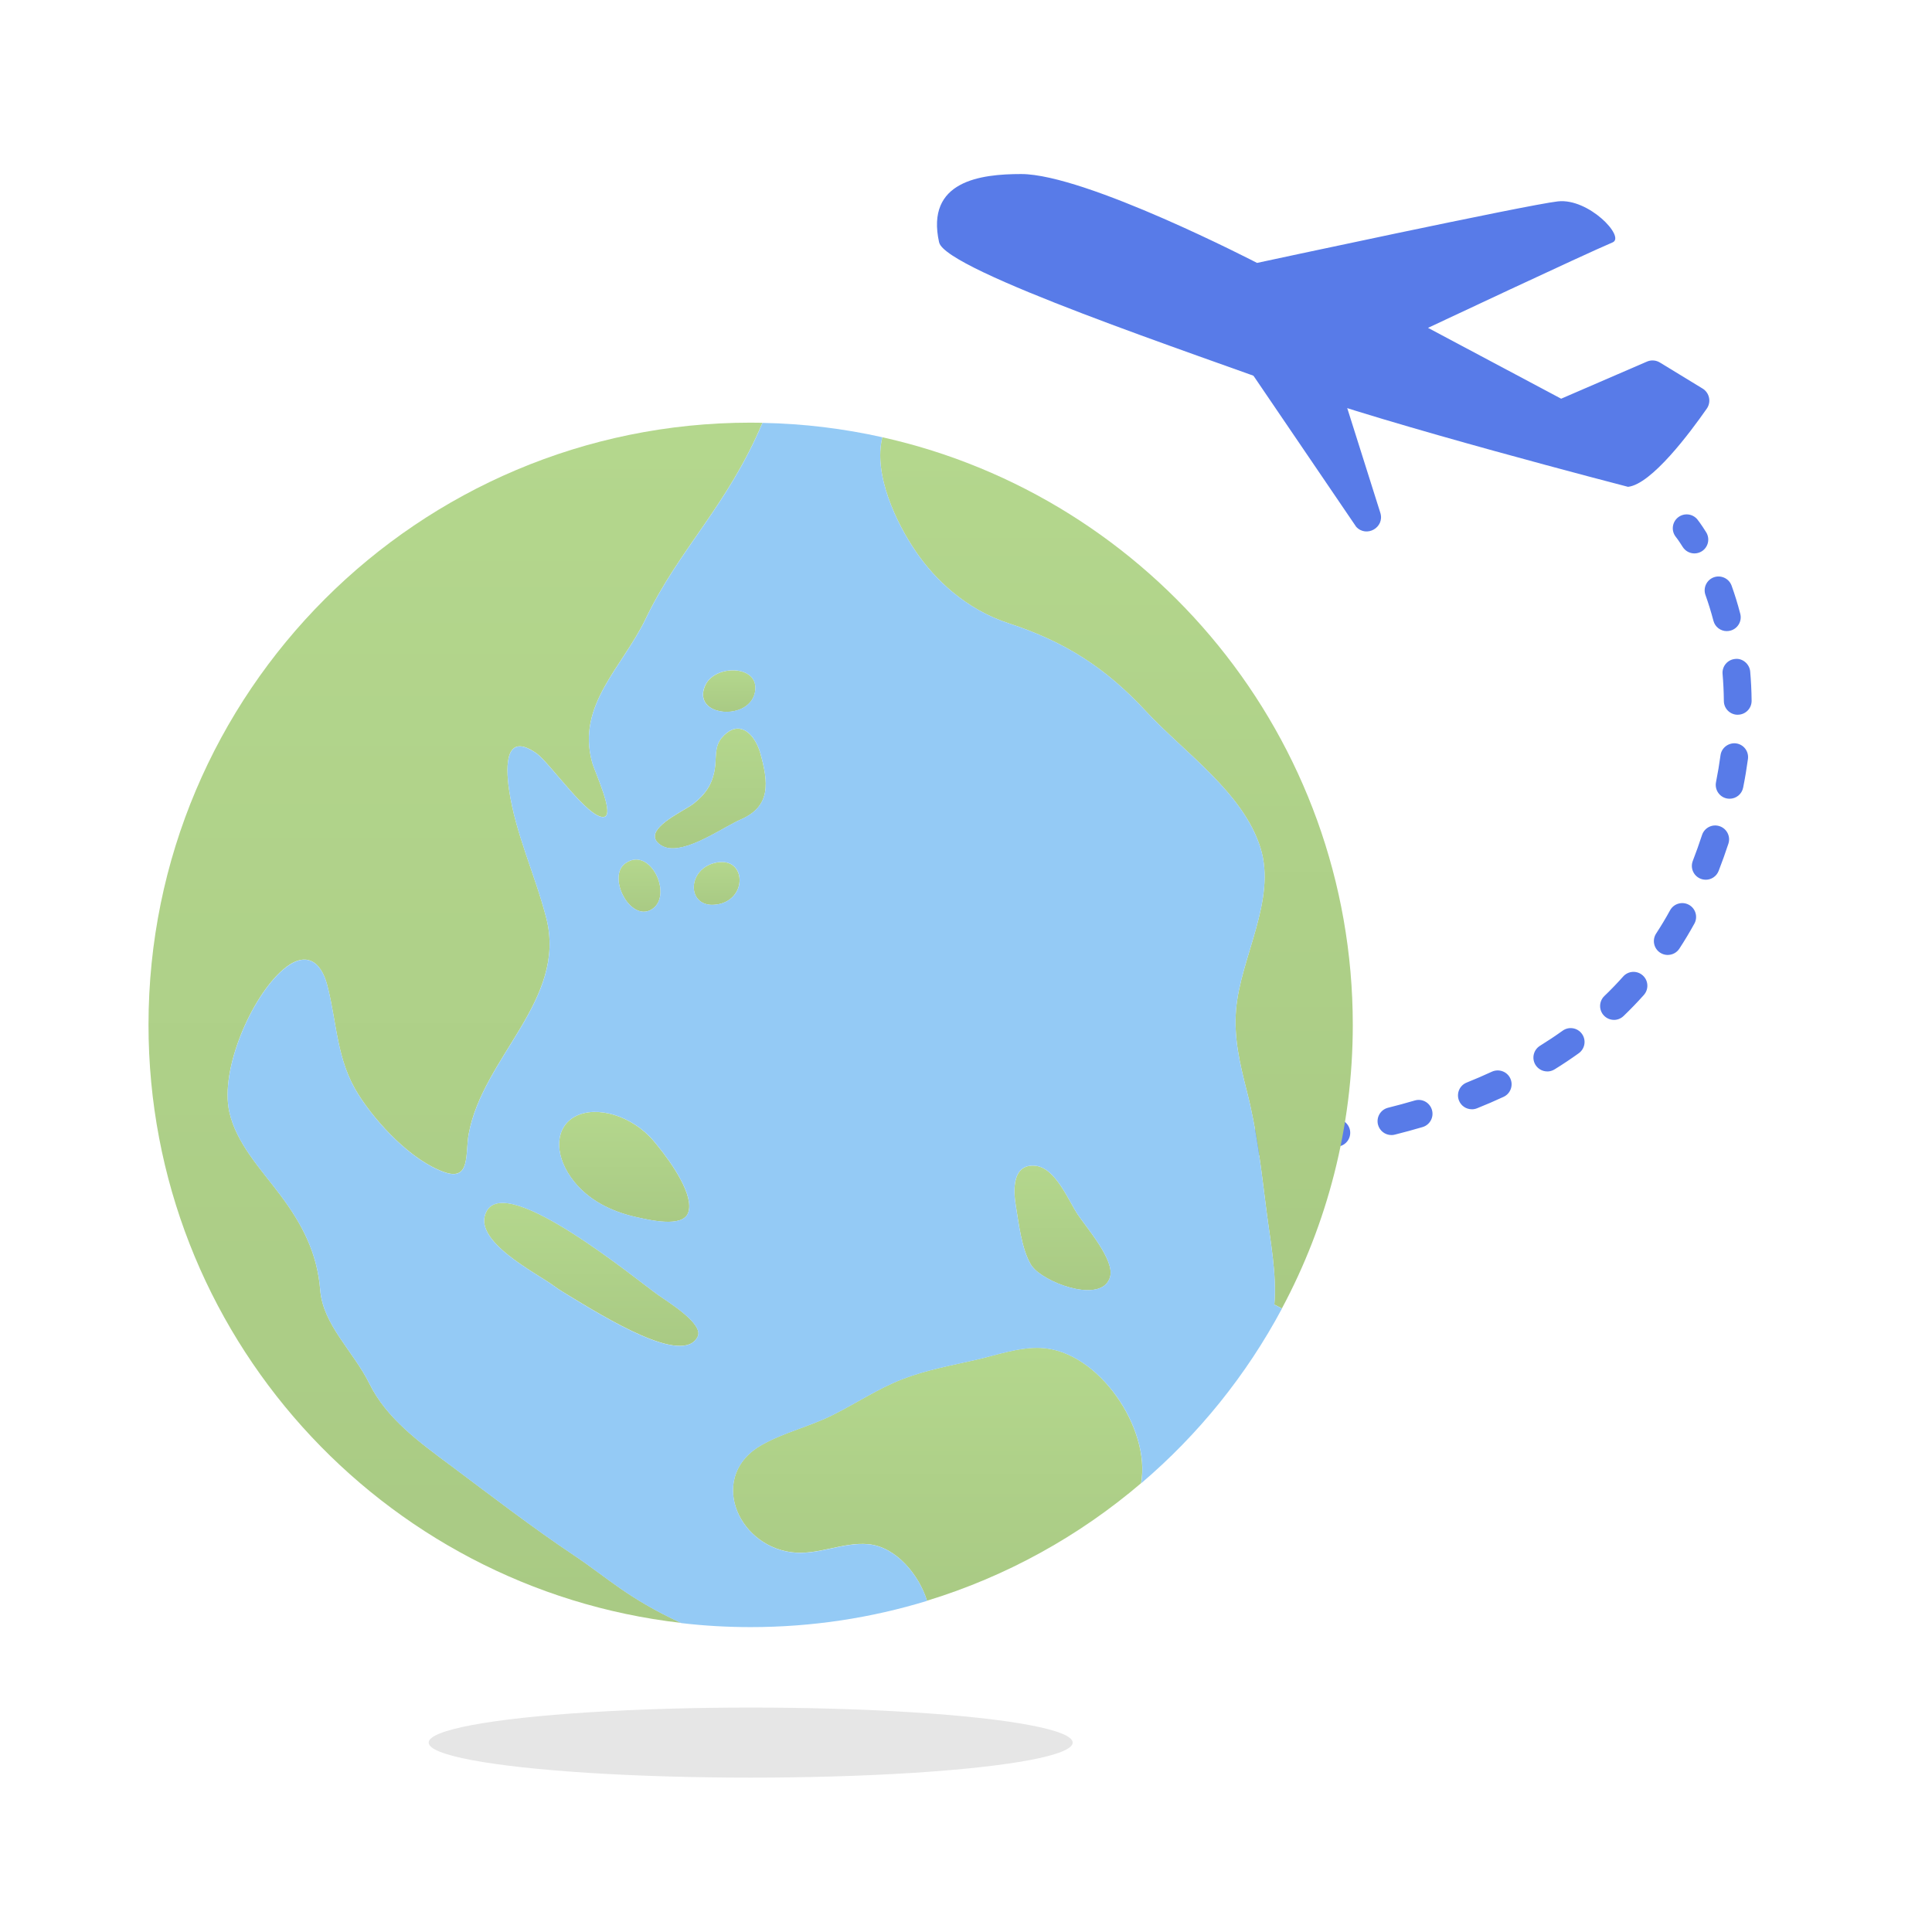 <?xml version="1.0" encoding="UTF-8"?><svg id="a" xmlns="http://www.w3.org/2000/svg" width="60" height="60" xmlns:xlink="http://www.w3.org/1999/xlink" viewBox="0 0 60 60"><defs><style>.n{fill:url(#j);}.o{fill:url(#g);}.p{fill:url(#h);}.q{fill:url(#i);}.r{fill:url(#k);}.s{fill:url(#f);}.t{fill:url(#d);}.u{fill:url(#e);}.v{fill:url(#c);}.w{fill:url(#b);}.x{fill:none;}.y{fill:#e6e6e6;}.z{fill:#94caf5;}.aa{fill:#587be8;}</style><linearGradient id="b" x1="32.999" y1="40.067" x2="32.999" y2="36.2" gradientTransform="matrix(1, 0, 0, 1, 0, 0)" gradientUnits="userSpaceOnUse"><stop offset="0" stop-color="#a9ca84"/><stop offset="1" stop-color="#b4d78d"/></linearGradient><linearGradient id="c" x1="34.674" y1="40.636" x2="34.674" y2="13.579" xlink:href="#b"/><linearGradient id="d" x1="29.119" y1="49.713" x2="29.119" y2="41.858" xlink:href="#b"/><linearGradient id="e" x1="22.059" y1="26.346" x2="22.059" y2="22.627" xlink:href="#b"/><linearGradient id="f" x1="22.647" y1="22.107" x2="22.647" y2="20.815" xlink:href="#b"/><linearGradient id="g" x1="22.258" y1="28.101" x2="22.258" y2="26.77" xlink:href="#b"/><linearGradient id="h" x1="19.861" y1="28.315" x2="19.861" y2="26.693" xlink:href="#b"/><linearGradient id="i" x1="19.385" y1="37.944" x2="19.385" y2="34.531" xlink:href="#b"/><linearGradient id="j" x1="18.363" y1="41.799" x2="18.363" y2="37.358" xlink:href="#b"/><linearGradient id="k" x1="14.146" y1="50.403" x2="14.146" y2="13.129" xlink:href="#b"/></defs><g><path class="aa" d="M52.622,17.187c-.143,0-.283-.072-.365-.203-.123-.196-.205-.303-.214-.312-.147-.186-.116-.455,.069-.603,.185-.148,.456-.119,.604,.066,0,0,.108,.134,.27,.394,.126,.201,.065,.467-.137,.593-.071,.044-.15,.065-.228,.065Z"/><path class="aa" d="M35.932,36.049l-.539-.003c-.238-.003-.428-.198-.425-.435,.003-.238,.217-.459,.435-.425l.527,.003,.34-.002h.003c.236,0,.429,.19,.43,.427,.002,.238-.189,.432-.427,.434l-.345,.002Zm2.091-.056c-.227,0-.417-.177-.43-.407-.013-.237,.169-.44,.406-.453,.288-.016,.575-.035,.862-.059,.232-.016,.445,.158,.463,.394,.019,.237-.157,.445-.394,.464-.293,.024-.588,.044-.883,.06h-.024Zm-4.376-.003h-.022c-.295-.016-.589-.034-.883-.054-.238-.017-.416-.222-.4-.459,.017-.237,.225-.411,.459-.4,.288,.02,.577,.038,.867,.053,.238,.013,.42,.215,.408,.452-.012,.23-.202,.408-.43,.408Zm-2.619-.201c-.015,0-.029,0-.044-.002-.294-.03-.587-.061-.878-.095-.236-.027-.405-.241-.378-.477,.029-.237,.247-.406,.477-.378,.287,.033,.575,.065,.864,.094,.237,.024,.409,.235,.385,.472-.022,.222-.209,.387-.427,.387Zm9.606-.045c-.211,0-.395-.156-.425-.371-.033-.235,.131-.453,.367-.485,.286-.04,.569-.084,.852-.133,.229-.039,.456,.116,.498,.351,.04,.235-.117,.457-.351,.498-.291,.05-.584,.096-.878,.137-.02,.003-.04,.004-.061,.004Zm-12.211-.278c-.021,0-.042-.001-.063-.005-.293-.042-.583-.087-.871-.132-.235-.037-.395-.257-.358-.492,.037-.235,.263-.393,.493-.359,.284,.045,.571,.089,.861,.131,.235,.034,.398,.253,.364,.488-.031,.214-.215,.369-.425,.369Zm14.789-.216c-.193,0-.368-.13-.418-.326-.057-.231,.082-.464,.313-.522,.28-.07,.556-.145,.828-.225,.231-.069,.467,.063,.535,.291,.067,.228-.063,.467-.291,.534-.284,.084-.572,.162-.862,.235-.035,.009-.071,.013-.105,.013Zm-17.381-.212c-.026,0-.052-.002-.079-.007-.293-.054-.582-.11-.865-.165-.233-.046-.385-.272-.339-.506s.276-.386,.505-.339c.28,.055,.565,.11,.855,.163,.234,.043,.388,.268,.345,.501-.039,.207-.219,.352-.423,.352Zm-2.575-.524c-.03,0-.062-.003-.093-.01-.295-.066-.582-.131-.858-.196-.232-.054-.376-.285-.322-.517,.054-.231,.282-.373,.517-.321,.275,.064,.558,.129,.85,.193,.232,.052,.378,.282,.327,.514-.045,.2-.223,.337-.42,.337Zm22.453-.065c-.171,0-.332-.102-.399-.27-.088-.221,.018-.471,.239-.559,.266-.107,.526-.219,.783-.338,.215-.097,.472-.007,.572,.209,.1,.216,.007,.472-.208,.572-.27,.125-.546,.244-.825,.356-.053,.021-.107,.031-.161,.031Zm-25.008-.549c-.035,0-.071-.004-.108-.014-.305-.079-.589-.154-.852-.226-.229-.063-.364-.299-.302-.529,.063-.229,.3-.362,.529-.302,.26,.071,.541,.146,.841,.224,.23,.059,.368,.294,.309,.524-.05,.194-.225,.323-.417,.323Zm27.351-.626c-.144,0-.284-.072-.366-.203-.125-.202-.063-.467,.139-.593,.24-.149,.475-.305,.704-.469,.191-.138,.461-.095,.6,.099,.139,.193,.094,.462-.099,.601-.244,.175-.493,.342-.751,.501-.071,.044-.149,.065-.227,.065Zm2.071-1.601c-.113,0-.226-.045-.311-.133-.164-.171-.158-.444,.013-.608,.202-.194,.397-.396,.584-.606,.157-.177,.43-.194,.608-.034,.177,.158,.192,.43,.034,.608-.203,.227-.413,.445-.631,.654-.083,.08-.191,.12-.298,.12Zm1.67-2.016c-.082,0-.163-.023-.235-.07-.199-.13-.255-.397-.125-.596,.152-.233,.297-.473,.433-.722,.116-.209,.377-.283,.585-.17,.208,.114,.284,.376,.17,.584-.148,.268-.303,.527-.467,.778-.083,.127-.22,.195-.361,.195Zm1.18-2.337c-.052,0-.104-.009-.156-.029-.222-.086-.332-.335-.245-.557,.105-.272,.2-.54,.286-.802,.074-.226,.318-.35,.543-.275,.226,.074,.35,.317,.276,.543-.091,.277-.191,.559-.303,.846-.066,.171-.229,.275-.401,.275Zm.742-2.515c-.029,0-.056-.003-.085-.008-.233-.046-.384-.273-.338-.506,.057-.286,.103-.565,.14-.836,.031-.236,.253-.397,.483-.369,.236,.032,.401,.248,.369,.484-.039,.289-.088,.585-.149,.889-.04,.205-.22,.346-.421,.346Zm.251-2.608c-.236,0-.429-.19-.43-.427-.003-.292-.017-.572-.04-.84-.021-.237,.155-.446,.392-.466,.225-.028,.445,.154,.466,.391,.025,.29,.041,.593,.044,.907,.002,.238-.189,.432-.427,.434h-.003Zm-.338-2.597c-.192,0-.366-.128-.416-.322-.076-.289-.16-.556-.247-.799-.08-.224,.036-.47,.26-.551,.221-.079,.471,.036,.551,.259,.096,.266,.187,.557,.269,.873,.061,.23-.077,.465-.307,.525-.037,.009-.073,.014-.109,.014Z"/><path class="aa" d="M18.152,33.183c-.041,0-.084-.006-.126-.019-.272-.083-.416-.131-.416-.131-.225-.074-.348-.318-.273-.543,.075-.226,.314-.351,.544-.274,.003,0,.14,.046,.398,.125,.227,.069,.355,.31,.286,.537-.057,.185-.228,.305-.412,.305Z"/></g><g><ellipse class="y" cx="23.313" cy="54.118" rx="10" ry="1.088"/><g><g><path class="w" d="M32.13,39.416c.524,.513,2.128,1.045,2.347,.232,.138-.517-.717-1.501-1.002-1.924-.298-.446-.694-1.46-1.323-1.52-.713-.066-.688,.746-.606,1.232,.094,.559,.177,1.333,.464,1.828,.029,.051,.07,.101,.121,.152Z"/><path class="v" d="M27.402,13.579c-.288,1.146,.429,2.668,1.062,3.582,.314,.454,.686,.865,1.107,1.216,.518,.433,1.113,.772,1.764,.984,1.742,.569,3.005,1.38,4.257,2.731,1.185,1.279,3.015,2.518,3.553,4.239,.505,1.616-.624,3.409-.758,5.025-.072,.871,.115,1.668,.329,2.507,.318,1.228,.458,2.499,.618,3.756,.119,.934,.32,1.949,.242,2.894l.234,.123c1.405-2.623,2.202-5.623,2.202-8.808,0-8.921-6.249-16.386-14.61-18.249Z"/><path class="t" d="M32.327,41.86c-.676-.031-1.364,.218-2.015,.368-.776,.177-1.561,.318-2.304,.608-.752,.294-1.423,.745-2.144,1.105-.711,.357-1.511,.54-2.202,.928-1.668,.932-.807,3.101,.906,3.335,.823,.111,1.588-.32,2.393-.249,.875,.078,1.587,.971,1.828,1.758l.002-.002c2.473-.756,4.727-2.011,6.646-3.649,.306-1.694-1.316-4.122-3.111-4.202Z"/><path class="u" d="M22.995,25.455c.963-.411,.867-1.167,.618-2.062-.094-.335-.304-.669-.577-.746-.185-.057-.4,.008-.624,.269-.238,.281-.156,.649-.216,.982-.082,.474-.287,.768-.663,1.066-.055,.043-.15,.101-.265,.168-.489,.288-1.323,.764-.721,1.129,.561,.339,1.678-.415,2.292-.731,.057-.029,.109-.055,.156-.074Z"/><path class="s" d="M23.038,22.003c.014-.008,.029-.014,.043-.021,.179-.099,.32-.259,.365-.479,.06-.306-.076-.507-.292-.606-.394-.187-1.053-.043-1.247,.38-.333,.727,.567,1,1.132,.727Z"/><path class="o" d="M22.749,26.868c-.129-.092-.312-.129-.552-.07-.815,.201-.863,1.23-.154,1.3,.088,.008,.189,0,.302-.023,.131-.029,.242-.084,.331-.154,.368-.283,.386-.83,.072-1.053Z"/><path class="p" d="M20.258,28.23c.653-.439-.072-1.976-.842-1.415-.415,.302-.146,1.127,.285,1.405,.172,.111,.368,.136,.557,.01Z"/><path class="q" d="M17.863,34.672c-.608,.324-.67,1.13-.131,1.895,.509,.721,1.294,1.066,2.013,1.228,.454,.103,1.45,.333,1.625-.127,.199-.526-.497-1.534-.957-2.097-.043-.053-.082-.099-.117-.142-.667-.782-1.772-1.109-2.434-.756Z"/><path class="n" d="M20.461,40.231c-.669-.468-4.695-3.803-5.346-2.622-.503,.914,1.557,1.93,2.082,2.323,.08,.06,.214,.15,.39,.255,1.23,.745,3.637,2.241,4.081,1.32,.189-.39-.889-1.054-1.206-1.277Z"/><path class="r" d="M13.979,45.499c-.941-.702-1.974-1.446-2.505-2.526-.497-1.008-1.446-1.83-1.53-2.914-.092-1.146-.557-2.041-1.24-2.949-.585-.784-1.364-1.594-1.583-2.581-.292-1.321,.682-3.555,1.657-4.407,.676-.593,1.181-.327,1.39,.491,.302,1.179,.283,2.312,.965,3.382,.563,.887,1.647,2.056,2.68,2.411,.805,.277,.632-.593,.743-1.191,.44-2.395,3.058-4.169,2.409-6.705-.345-1.347-.957-2.612-1.158-3.998-.107-.756-.109-1.785,.846-1.123,.417,.292,1.61,2.033,2.095,1.982,.368-.039-.281-1.403-.361-1.702-.485-1.78,.939-2.941,1.666-4.456,1.043-2.171,2.528-3.493,3.625-6.081v-.002c-.123-.002-.244-.004-.366-.004-10.328,0-18.7,8.373-18.7,18.7,0,9.599,7.229,17.507,16.542,18.575-1.659-.768-2.284-1.401-3.317-2.093-1.321-.883-2.586-1.859-3.859-2.811Z"/></g><path class="z" d="M39.576,40.513c.078-.945-.123-1.961-.242-2.894-.16-1.257-.3-2.528-.618-3.756-.214-.838-.402-1.635-.329-2.507,.134-1.616,1.263-3.409,.758-5.025-.538-1.721-2.368-2.961-3.553-4.239-1.251-1.351-2.514-2.162-4.257-2.731-.651-.212-1.245-.552-1.764-.984-.421-.351-.793-.762-1.107-1.216-.633-.914-1.351-2.436-1.062-3.582-1.201-.269-2.446-.423-3.723-.446v.002c-1.097,2.588-2.583,3.91-3.625,6.081-.727,1.514-2.152,2.676-1.666,4.456,.08,.298,.729,1.663,.361,1.702-.485,.051-1.678-1.69-2.095-1.982-.955-.663-.953,.366-.846,1.123,.201,1.386,.813,2.651,1.158,3.998,.649,2.536-1.969,4.309-2.409,6.705-.111,.598,.062,1.468-.743,1.191-1.033-.355-2.117-1.524-2.68-2.411-.682-1.07-.663-2.202-.965-3.382-.209-.819-.713-1.084-1.39-.491-.975,.852-1.949,3.085-1.657,4.407,.218,.986,.998,1.797,1.583,2.581,.682,.908,1.148,1.803,1.24,2.949,.084,1.084,1.033,1.906,1.53,2.914,.53,1.08,1.563,1.824,2.505,2.526,1.273,.951,2.538,1.928,3.859,2.811,1.033,.692,1.659,1.325,3.317,2.093,.707,.084,1.429,.125,2.158,.125,1.906,0,3.744-.285,5.477-.815-.242-.787-.953-1.68-1.828-1.758-.805-.07-1.571,.361-2.393,.249-1.713-.234-2.575-2.403-.906-3.335,.692-.388,1.491-.571,2.202-.928,.721-.361,1.392-.811,2.144-1.105,.743-.29,1.528-.431,2.304-.608,.651-.15,1.339-.4,2.015-.368,1.795,.08,3.417,2.508,3.111,4.202,1.776-1.512,3.265-3.352,4.372-5.426l-.234-.123ZM21.905,21.276c.195-.423,.854-.567,1.247-.38,.216,.099,.353,.3,.292,.606-.045,.22-.185,.38-.365,.479-.014,.008-.029,.014-.043,.021-.565,.273-1.466,0-1.132-.727Zm-2.489,5.539c.77-.561,1.495,.976,.842,1.415-.189,.127-.386,.101-.557-.01-.431-.279-.7-1.103-.285-1.405Zm-1.553,7.857c.663-.353,1.768-.025,2.434,.756,.035,.043,.074,.09,.117,.142,.46,.563,1.156,1.571,.957,2.097-.175,.46-1.171,.23-1.625,.127-.719-.162-1.505-.507-2.013-1.228-.54-.764-.478-1.571,.131-1.895Zm-.277,5.516c-.175-.105-.31-.195-.39-.255-.524-.394-2.584-1.409-2.082-2.323,.651-1.181,4.678,2.154,5.346,2.622,.318,.222,1.396,.887,1.206,1.277-.444,.922-2.851-.575-4.081-1.32Zm5.091-12.268c-.09,.07-.201,.125-.331,.154-.113,.023-.214,.031-.302,.023-.709-.07-.661-1.099,.154-1.3,.24-.058,.423-.021,.552,.07,.314,.222,.296,.77-.072,1.053Zm.318-2.466c-.047,.02-.099,.045-.156,.074-.614,.316-1.731,1.07-2.292,.731-.602-.364,.232-.84,.721-1.129,.115-.066,.211-.125,.265-.168,.376-.298,.581-.593,.663-1.066,.06-.333-.021-.702,.216-.982,.224-.261,.439-.326,.624-.269,.273,.078,.483,.411,.577,.746,.25,.895,.345,1.651-.618,2.062Zm11.482,14.193c-.218,.813-1.822,.281-2.347-.232-.051-.051-.092-.101-.121-.152-.287-.495-.37-1.269-.464-1.828-.082-.485-.107-1.298,.606-1.232,.63,.06,1.025,1.074,1.323,1.52,.285,.423,1.14,1.407,1.002,1.924Z"/></g></g><g><path class="aa" d="M29.166,7.528c.195,.879,8.069,3.504,10.935,4.565,2.867,1.062,10.459,3.026,10.459,3.026,.729-.081,1.922-1.677,2.446-2.429,.144-.207,.084-.492-.132-.624l-1.325-.808c-.122-.074-.271-.085-.402-.028l-2.664,1.152-4.135-2.2s4.849-2.281,5.733-2.654c.403-.17-.743-1.38-1.699-1.274-.956,.106-9.343,1.911-9.343,1.911,0,0-5.321-2.76-7.326-2.76-1.26,0-2.973,.212-2.548,2.123Z"/><path class="aa" d="M38.649,11.258l3.079,1.062,1.142,3.615c.131,.45-.434,.769-.752,.426l-3.469-5.102Z"/></g><rect class="x" width="60" height="60"/></svg>